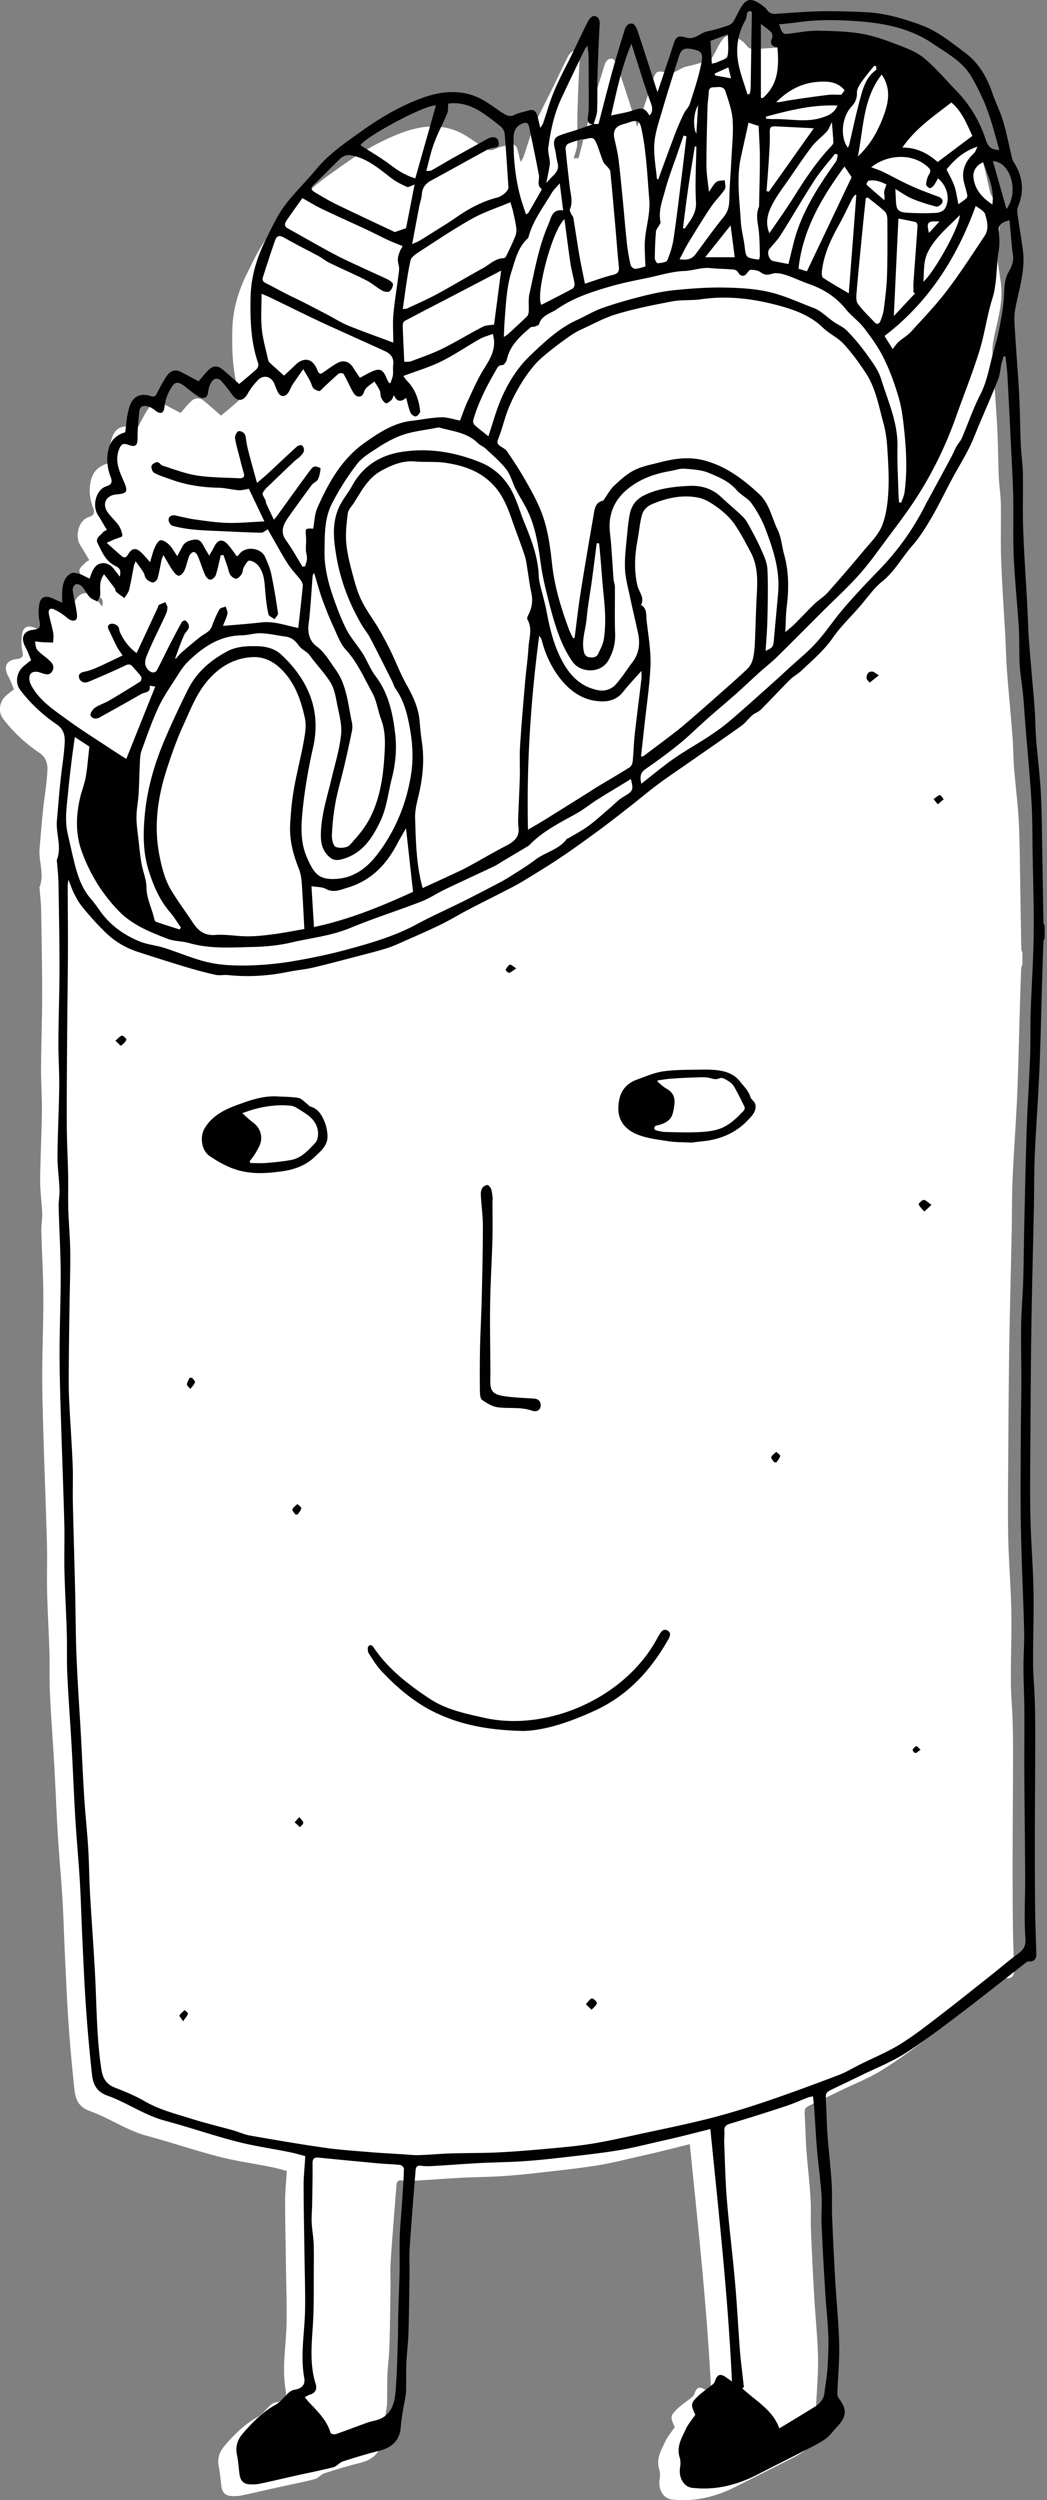 <svg id="Layer_1" xmlns="http://www.w3.org/2000/svg" viewBox="0 0 352 840"><rect x="0" y="0" width="352" height="840" fill="#808080" stroke="none"/><style>.st0{fill:#fff}.st1{fill:#010101}.st2{fill:none}</style><g id="SB7NU8_3_"><path class="st0" d="M343.36 318.97c-.14-7.41-.24-14.82-.37-22.23-.13-6.94-.13-13.88-.49-20.81-.31-6-1.11-11.98-1.59-17.98-.27-3.44-.24-6.9-.5-10.34-.57-7.39-1.3-14.76-1.86-22.15-.31-4.03-.38-8.08-.6-12.12-.46-8.46-1.07-16.91-1.37-25.37-.22-6.27.01-12.56-.11-18.83-.06-3.04-.56-6.07-.69-9.11-.23-5.5-.23-11.02-.52-16.52-.37-6.99-.97-13.97-1.39-20.96-.15-2.5-.42-5.08.01-7.51 1.17-6.6 3.53-13.04 2.61-19.91-.55-4.05-1.25-8.08-1.81-12.12-.11-.75-.12-1.63.16-2.3 2.24-5.25 1.58-10.18-1.44-14.91-.21-.33-.4-.7-.49-1.07-1-4.16-1.81-8.38-3.03-12.47-.98-3.27-2.57-6.36-3.68-9.6-1.81-5.29-4.68-10.01-9.12-13.28-4.63-3.41-9.11-7.13-14.73-9.19-5.96-2.18-11.94-3.9-18.28-4.24-3.35-.18-6.7-.28-10.06-.32-2.85-.04-5.71-.01-8.57.12-3.84.18-7.67.5-11.51.73-1.22.08-2.19-.1-3.05-1.31-.81-1.13-2.16-1.95-3.42-2.65-1.96-1.09-3.46-.8-4.81 1.11-1.21 1.71-1.97 3.73-3.09 5.51-.37.6-1.16 1.07-1.86 1.3-2.25.72-4.51 1.43-6.82 1.89-2.39.47-4.07 2.89-6.99 2.07-3.02-.85-3.49-.3-4.48 2.76-1.62 5.04-3.35 10.04-5.16 15.43-2.29-7.05-4.43-13.78-6.68-20.47-.3-.9-.97-2.18-1.69-2.34-1.4-.32-2.26.89-2.66 2.17-1.37 4.47-2.77 8.93-4.02 13.44-1.62 5.86-3.11 11.75-4.69 17.78h-1.63c.4-1.49 1.07-2.97 1.14-4.48.18-3.77.02-7.55.13-11.32.17-5.83.42-11.66.73-17.48.08-1.54-.5-2.61-1.9-2.72-.62-.05-1.57.95-1.96 1.7-1.79 3.46-3.42 7.01-5.13 10.51-2.06 4.21-4.33 8.34-6.17 12.64-1.51 3.52-2.51 7.25-3.78 10.87-.17.5-.55.93-.93 1.54-.41-1.64-.68-3.01-1.09-4.34-.42-1.33-1.33-1.93-2.77-1.48-1.59.49-3.3.73-4.76 1.47-1.56.79-2.69.18-3.86-.55-2.7-1.69-5.21-3.77-8.07-5.1-6.23-2.9-12.7-2.24-18.94.03-7.52 2.73-14.42 6.84-20.85 11.44-5.1 3.64-10.33 7.16-14.52 12.2-3.33 4.01-7.17 7.68-10.38 11.86-2.72 3.53-4.51 7.55-6.5 11.49-3.1 6.13-5.02 12.51-5.16 19.35-.16 7.43.07 14.85 2.55 22.01.18.52-.1 1.48-.51 1.86-1.89 1.74-3.9 3.35-5.84 4.99-1.88-1.63-3.65-3.21-5.46-4.74-1.71-1.44-3.25-1.44-4.85.13-1.2 1.18-2.23 2.52-3.28 3.72-1.99-1.05-3.96-2.12-5.95-3.14-1.93-1-3.56-.26-4.65 1.29-1.28 1.82-2.3 3.84-3.31 5.83-.51 1-.97 1.37-2.16.93-.94-.35-2.1-.49-3.09-.32-2.91.5-3.79 2.96-4.38 5.33-.57 2.29-.68 4.7-.99 7.04-3.82 1.17-5.52 3.55-5.94 7.49-.29 2.67.15 5.13 1.1 7.54.61 1.54.14 2.51-1.32 2.91-3.57.98-5.02 6.42-3 9.59 1.02 1.6 1.96 3.25 2.99 4.96-.54.33-1.03.49-1.29.82-.85 1.06-2.63 1.91-1.82 3.54 1.46 2.94 2.7 6.1 6.01 7.68 1.61.77 1.88 1.62 1.43 3.53-.7-.9-1.3-1.66-1.87-2.43-1.9-2.56-4.99-2.78-6.72-.34-.73 1.04-1.06 2.36-1.53 3.45-1.19-.56-2.28-1.21-3.46-1.59-.86-.27-2.03-.53-2.72-.16-2.27 1.24-2.78 3.56-2.97 5.92-.09 1.18-.02 2.37-.02 3.83-1.29-.58-2.29-1.07-3.32-1.5-2.53-1.04-4.02-.29-4.36 2.41-.21 1.68-.26 3.47.1 5.11.43 1.93.25 2.73-2 2.98-3.42.37-4.36 2.69-2.73 5.69.78 1.43 1.32 2.99 1.94 4.43-1.03.83-1.95 1.5-2.77 2.26-2.16 1.99-2.6 5.39-.89 7.64 3.43 4.52 7.59 8.34 12.27 11.51 2.32 1.57 2.75 3.76 2.64 5.95-.22 4.35-.99 8.67-1.45 13.01-.45 4.34-.79 8.68-1.18 13.03-.39 4.36 1.71 8.73-.02 13.1-.07.17.03.39.04.59.18 2.34.46 4.68.5 7.03.16 9.56.34 19.13.34 28.69 0 8.1-.32 16.2-.37 24.3-.03 4.97.34 9.95.28 14.92-.09 7.65-.52 15.29-.57 22.94-.03 3.7.53 7.4.67 11.11.07 1.98-.33 3.98-.28 5.97.19 7.34.64 14.68.67 22.02.04 8.58-.35 17.17-.37 25.75-.01 6.92.2 13.85.4 20.77.36 12.25.85 24.49 1.19 36.74.14 5.32-.08 10.65.05 15.97.17 6.76.57 13.51.78 20.27.14 4.69-.04 9.38.18 14.06.38 8.07 1.01 16.12 1.46 24.19.44 7.87.73 15.74 1.21 23.61.43 6.99 1.1 13.96 1.52 20.95.39 6.5.55 13 .86 19.5.37 7.62.68 15.24 1.22 22.84.51 7.31 1.18 14.62 1.97 21.9.35 3.2 1.43 5.8 5.15 7.11 6.6 2.34 12.41 6.52 19.3 8.36 8.05 2.14 15.94 4.86 24 6.94 5.76 1.49 11.69 2.31 17.53 3.48 2 .4 3.97.98 5.41 1.35-.21 3.54-.57 6.73-.57 9.92.01 7.97.2 15.94.31 23.91.08 5.83.29 11.66.17 17.49-.15 7.52-1.64 15.01-.26 22.57.41 2.21-.89 3.48-3.17 3.85-.66.11-1.37.41-1.87.85-1.53 1.34-2.77 3.14-4.5 4.11-4.39 2.45-7.8 5.91-11.01 9.61-1.7 1.96-2.55 4.27-1.98 7.01.46 2.19.58 4.45.89 6.68.24 1.74 1.14 3 2.98 3.19 1.23.12 2.53.1 3.74-.15 3.9-.79 7.76-1.73 11.64-2.59 4.34-.96 8.72-1.81 13.02-2.9 1.15-.29 2.03-1.56 3.18-1.94 4-1.29 8.03-2.52 12.11-3.53 4.27-1.06 6.9-3.47 7.23-7.76.25-3.16.83-6.18 1.4-9.25.19-1.03.36-2.08.39-3.12.07-3.05-.02-6.11.11-9.16.15-3.38.59-6.75.69-10.13.2-6.56.26-13.13.35-19.7.04-2.58-.13-5.17.02-7.74.32-5.5.78-10.99 1.2-16.48.25-3.28.53-6.57.79-9.85.1-1.23.41-1.93 1.99-1.68 1.6.25 3.27.12 4.91.02 4.85-.28 9.69-.67 14.54-.92 4.71-.24 9.43-.28 14.14-.57 4.26-.27 8.5-.7 12.74-1.19 6.46-.74 12.93-1.4 19.34-2.44 5.16-.84 10.24-2.18 15.36-3.32 2.2-.49 4.39-1 6.58-1.54 2.98-.73 5.96-1.49 9.02-2.26 2.79 27.93 5.89 55.62 7.22 84-1-.71-1.51-1.08-2.03-1.43-1.83-1.27-2.88-.92-3.57 1.13-.14.41-.34.87-.66 1.14-1.62 1.33-3.4 2.48-4.93 3.9-2.66 2.49-2.67 2.96-1.07 6.33-1.09 1.62-2.43 3.16-3.26 4.94-1.35 2.9-3.1 5.78-1.97 9.29.34 1.04.3 2.29.12 3.39-.53 3.19 1.22 6.36 3.99 6.69 7.71.91 14.9-.85 21.74-4.34 5.24-2.67 10.52-5.28 15.76-7.96 2.41-1.23 4.9-2.39 7.11-3.93 1.54-1.07 2.65-2.74 3.97-4.12 3.24-3.38 3.34-5.77.46-9.55-.32-.41-.42-1.09-.4-1.63.2-5.42.75-10.85.62-16.26-.17-7.01-.91-14-1.31-21-.42-7.21-.77-14.43-1.06-21.64-.14-3.64.08-7.29-.15-10.92-.34-5.41-.99-10.8-1.39-16.21-.27-3.58-.29-7.17-.5-10.75-.19-3.23-.23-3.22 2.71-4.61 3.12-1.48 6.23-2.97 9.34-4.48 4.7-2.28 9.63-4.21 14.04-6.96 5.95-3.72 11.58-7.96 17.19-12.18 7.78-5.85 15.41-11.9 23.11-17.85.41-.31.9-.78 1.33-.75 2.05.14 2.67-.94 2.62-2.74-.14-4.91-.35-9.81-.4-14.72-.09-7.82-.11-15.64-.1-23.46.02-11.04.12-22.08.14-33.12.01-4.26-.03-8.52-.16-12.77-.13-4.24-.54-8.48-.56-12.72-.04-7.97.29-15.95.14-23.92-.15-8.1-.85-16.19-1.03-24.29-.18-8.25-.07-16.5-.02-24.75.08-12.92.15-25.84.34-38.76.2-13.07.56-26.14.83-39.22.12-6.03.05-12.07.31-18.1.41-9.35 1.14-18.69 1.54-28.04.41-9.55.59-19.11.88-28.66.14-4.71.29-9.41.47-14.11.02-.41.26-.81.41-1.21v-4c-.11-.41-.36-.76-.37-1.12zM56.08 680.8c.15.16.35.34.54.51-.19-.18-.4-.35-.54-.51zM227.76 48.25l-.5 8.15c.16-2.6.32-5.19.5-8.15zm-74.09 485.92c.06.06.12.12.19.18a1.66 1.66 0 0 1-.19-.18zm.83.74zm-35.56-395.59c.22-.16.44-.32.65-.48-.22.16-.44.32-.65.48zm-32.8 78.62c.1-.17.23-.34.36-.52.13-.17.27-.35.39-.52-.12.17-.26.35-.39.52-.14.18-.26.35-.36.52zm-36.55-5.7c-.37.16-.74.3-1.11.46.37-.16.74-.3 1.11-.46z"/><path class="st1" d="M199.54 41.67h1.68c1.59-6.09 3.08-12.04 4.71-17.95 1.25-4.55 2.66-9.06 4.04-13.57.4-1.3 1.26-2.51 2.67-2.19.72.16 1.39 1.45 1.7 2.37 2.26 6.76 4.41 13.55 6.71 20.67 1.82-5.44 3.56-10.49 5.19-15.58.99-3.09 1.46-3.65 4.5-2.78 2.93.83 4.62-1.61 7.03-2.09 2.32-.46 4.6-1.18 6.85-1.91.7-.23 1.5-.71 1.87-1.31 1.12-1.8 1.89-3.84 3.1-5.57 1.35-1.93 2.86-2.22 4.83-1.12 1.26.71 2.63 1.54 3.44 2.67.87 1.22 1.84 1.4 3.07 1.33 3.86-.24 7.71-.56 11.57-.74 2.87-.13 5.74-.16 8.61-.12 3.37.04 6.74.14 10.11.33 6.37.34 12.39 2.08 18.37 4.28 5.65 2.07 10.15 5.83 14.81 9.28 4.46 3.3 7.34 8.07 9.16 13.41 1.11 3.27 2.72 6.39 3.7 9.69 1.23 4.13 2.03 8.39 3.04 12.59.09.38.28.75.49 1.08 3.04 4.77 3.69 9.75 1.44 15.05-.29.68-.27 1.56-.16 2.32.57 4.08 1.27 8.15 1.82 12.24.93 6.93-1.44 13.43-2.62 20.1-.43 2.45-.16 5.06-.01 7.58.42 7.06 1.03 14.1 1.4 21.16.29 5.55.29 11.12.53 16.68.13 3.07.63 6.13.69 9.2.12 6.34-.12 12.68.11 19.02.3 8.54.92 17.08 1.38 25.62.22 4.08.29 8.17.6 12.24.56 7.46 1.3 14.91 1.87 22.37.27 3.47.23 6.97.51 10.44.48 6.06 1.28 12.09 1.59 18.15.36 6.99.36 14.01.49 21.01.14 7.48.24 14.96.38 22.45.01.36.26.72.4 1.08v4.03c-.14.41-.39.81-.41 1.22-.18 4.75-.33 9.5-.47 14.25-.29 9.65-.47 19.29-.88 28.93-.41 9.44-1.14 18.87-1.55 28.31-.27 6.08-.19 12.18-.32 18.28-.27 13.2-.63 26.4-.83 39.6-.2 13.04-.26 26.09-.34 39.13-.05 8.33-.17 16.66.02 24.99.18 8.18.88 16.34 1.03 24.52.15 8.05-.18 16.1-.14 24.16.02 4.28.44 8.56.57 12.84.13 4.3.17 8.6.16 12.9-.02 11.15-.12 22.29-.14 33.44-.01 7.9.01 15.79.1 23.69.06 4.96.26 9.91.4 14.86.05 1.81-.57 2.9-2.63 2.76-.43-.03-.93.44-1.34.76-7.74 6.01-15.41 12.12-23.23 18.03-5.64 4.26-11.3 8.55-17.28 12.3-4.43 2.78-9.38 4.73-14.11 7.03-3.12 1.52-6.25 3.03-9.39 4.52-2.95 1.41-2.91 1.39-2.73 4.65.21 3.62.23 7.25.5 10.86.4 5.46 1.06 10.9 1.4 16.37.23 3.66 0 7.35.15 11.02.29 7.29.65 14.57 1.07 21.85.41 7.07 1.15 14.13 1.32 21.2.13 5.46-.42 10.95-.62 16.42-.02.55.09 1.23.4 1.65 2.89 3.81 2.79 6.23-.46 9.64-1.33 1.39-2.45 3.08-3.99 4.16-2.22 1.55-4.72 2.72-7.15 3.97-5.26 2.71-10.57 5.34-15.83 8.04-6.87 3.52-14.1 5.3-21.85 4.38-2.79-.33-4.54-3.54-4.01-6.76.18-1.11.22-2.37-.12-3.43-1.14-3.55.62-6.45 1.98-9.38.83-1.79 2.18-3.35 3.28-4.98-1.61-3.4-1.6-3.88 1.07-6.39 1.53-1.44 3.32-2.6 4.95-3.94.32-.26.52-.73.66-1.15.7-2.07 1.75-2.42 3.59-1.14.52.36 1.04.74 2.04 1.45-1.33-28.66-4.45-56.62-7.26-84.82-3.07.77-6.07 1.54-9.06 2.28-2.2.54-4.4 1.06-6.61 1.55-5.14 1.15-10.25 2.5-15.44 3.35-6.44 1.05-12.95 1.72-19.44 2.47-4.26.49-8.53.93-12.8 1.2-4.73.3-9.48.33-14.21.58-4.87.25-9.74.65-14.62.93-1.64.09-3.33.23-4.93-.02-1.58-.25-1.9.46-2 1.7-.26 3.32-.54 6.63-.8 9.94-.42 5.54-.88 11.09-1.21 16.64-.15 2.6.02 5.21-.02 7.82-.09 6.63-.15 13.26-.35 19.89-.1 3.41-.55 6.81-.7 10.22-.13 3.08-.04 6.17-.11 9.25-.02 1.05-.2 2.11-.39 3.15-.58 3.1-1.16 6.15-1.41 9.34-.34 4.33-2.98 6.77-7.27 7.83-4.1 1.02-8.15 2.26-12.17 3.56-1.16.38-2.04 1.66-3.2 1.95-4.33 1.1-8.72 1.96-13.09 2.93-3.9.87-7.79 1.82-11.7 2.62-1.22.25-2.52.27-3.76.15-1.85-.19-2.75-1.46-2.99-3.22-.31-2.25-.43-4.53-.89-6.74-.57-2.77.28-5.1 1.99-7.08 3.23-3.74 6.66-7.23 11.07-9.7 1.73-.97 2.98-2.8 4.52-4.15.5-.44 1.22-.75 1.88-.86 2.29-.37 3.59-1.65 3.19-3.88-1.4-7.63.11-15.2.26-22.79.11-5.88-.1-11.77-.18-17.66-.11-8.05-.29-16.09-.31-24.14-.01-3.22.36-6.45.57-10.02-1.45-.37-3.42-.95-5.44-1.36-5.87-1.19-11.83-2.02-17.61-3.52-8.1-2.1-16.03-4.84-24.12-7.01-6.93-1.85-12.76-6.08-19.39-8.44-3.73-1.33-4.82-3.95-5.17-7.18-.79-7.36-1.47-14.73-1.98-22.11-.54-7.68-.86-15.37-1.23-23.06-.31-6.56-.48-13.13-.86-19.69-.42-7.06-1.1-14.1-1.52-21.15-.48-7.94-.77-15.89-1.22-23.83-.46-8.14-1.08-16.28-1.47-24.42-.22-4.73-.04-9.47-.18-14.2-.2-6.82-.61-13.64-.78-20.47-.13-5.37.09-10.75-.05-16.12-.33-12.37-.82-24.73-1.19-37.09-.21-6.99-.42-13.98-.4-20.97.02-8.67.41-17.33.37-26-.03-7.41-.49-14.82-.68-22.23-.05-2.01.36-4.02.28-6.03-.14-3.74-.7-7.48-.67-11.21.06-7.72.48-15.44.58-23.16.06-5.02-.31-10.04-.28-15.06.04-8.18.36-16.36.37-24.53 0-9.66-.18-19.31-.34-28.97-.04-2.37-.33-4.73-.51-7.1-.01-.2-.11-.43-.04-.6 1.74-4.41-.37-8.82.02-13.23.39-4.39.73-8.78 1.18-13.15.45-4.38 1.23-8.74 1.45-13.13.11-2.21-.32-4.42-2.65-6.01-4.7-3.2-8.88-7.06-12.33-11.62-1.72-2.27-1.28-5.7.89-7.71.83-.77 1.75-1.44 2.79-2.29-.62-1.45-1.17-3.03-1.95-4.47-1.63-3.03-.69-5.37 2.74-5.75 2.25-.25 2.43-1.06 2.01-3.01-.36-1.65-.32-3.46-.1-5.16.34-2.73 1.85-3.48 4.39-2.43 1.03.43 2.04.92 3.34 1.51 0-1.47-.07-2.68.02-3.86.18-2.39.7-4.73 2.98-5.98.69-.38 1.87-.11 2.73.16 1.19.38 2.28 1.04 3.48 1.6.47-1.1.8-2.44 1.53-3.48 1.73-2.47 4.84-2.24 6.75.35.58.78 1.18 1.54 1.88 2.46.45-1.93.18-2.79-1.43-3.56-3.33-1.6-4.58-4.79-6.04-7.75-.81-1.65.98-2.5 1.83-3.58.27-.33.76-.49 1.3-.83-1.04-1.73-1.98-3.39-3.01-5.01-2.04-3.2-.58-8.69 3.01-9.68 1.47-.41 1.94-1.38 1.33-2.94-.95-2.43-1.39-4.92-1.1-7.61.43-3.98 2.14-6.39 5.97-7.56.31-2.36.43-4.79 1-7.1.59-2.39 1.47-4.87 4.4-5.38.99-.17 2.15-.04 3.1.32 1.19.45 1.65.07 2.17-.94 1.02-2.01 2.04-4.04 3.33-5.88 1.1-1.57 2.73-2.31 4.67-1.3 2 1.04 3.98 2.11 5.98 3.17 1.05-1.21 2.09-2.57 3.29-3.76 1.61-1.59 3.16-1.59 4.87-.13 1.82 1.54 3.6 3.14 5.49 4.79 1.95-1.65 3.97-3.27 5.87-5.03.42-.39.7-1.36.52-1.88-2.5-7.22-2.73-14.72-2.57-22.22.15-6.9 2.08-13.35 5.19-19.53 2-3.98 3.8-8.04 6.53-11.6 3.23-4.22 7.09-7.93 10.44-11.98 4.21-5.09 9.47-8.64 14.59-12.32 6.47-4.65 13.4-8.8 20.96-11.55 6.27-2.29 12.77-2.95 19.04-.03 2.88 1.34 5.4 3.45 8.11 5.15 1.17.74 2.31 1.36 3.88.56 1.47-.75 3.19-.99 4.78-1.48 1.46-.45 2.37.15 2.79 1.49.42 1.34.69 2.72 1.1 4.38.38-.62.76-1.05.93-1.55 1.27-3.66 2.28-7.42 3.79-10.98 1.85-4.35 4.13-8.51 6.2-12.76 1.72-3.54 3.36-7.11 5.16-10.61.38-.75 1.35-1.76 1.97-1.71 1.4.11 1.99 1.19 1.91 2.75-.32 5.88-.56 11.76-.74 17.65-.11 3.81.05 7.63-.13 11.43-.07 1.54-.75 3.04-1.16 4.56-1.58.05-2.17-.74-1.96-2.26.14-1.06.3-2.13.3-3.19.02-5.81 0-11.61-.04-17.42-.01-1.04-.21-2.07-.38-3.55-.52.67-.73.86-.84 1.09-2.65 5.52-5.32 11.03-7.91 16.57-2.46 5.25-3.65 10.87-4.41 16.56-.2 1.54.38 3.18.51 4.78.06.7-.08 1.42-.2 2.12-.27 1.5-.58 2.99-.99 5.03.96-1.04 1.47-1.63 2.02-2.17 1.26-1.23 2.34-2.46 1.8-4.48-.45-1.67-.55-3.42-.99-5.1-.47-1.82-.4-3.42 1.54-4.19 1.99-.79 4.08-1.31 6.12-1.99 1.8-.64 3.59-1.27 5.39-1.89zm138.52 78.11c-.22-.01-.45-.03-.67-.04-.24.85-.52 1.7-.71 2.56-.39 1.74-.48 3.58-1.13 5.21-1.97 5-4.14 9.91-6.23 14.86-1.16 2.74-2.19 5.56-3.53 8.21-1.8 3.55-3.89 6.96-5.77 10.46-2.28 4.23-4.33 8.58-6.75 12.72-1.95 3.34-4.01 6.69-6.55 9.58-3.44 3.92-5.88 8.59-10.06 11.98-3 2.43-5.25 5.78-7.83 8.73-2.97 3.39-6.27 6.56-8.83 10.24-2.99 4.31-6.92 7.59-10.64 11.13-1.15 1.09-2.64 1.83-3.76 2.95-3.33 3.32-6.52 6.79-9.84 10.11-.77.77-1.96 1.09-2.8 1.81-1.3 1.12-2.32 2.6-3.71 3.59-6 4.29-12.08 8.47-18.13 12.69-3.3 2.3-6.66 4.54-9.89 6.94-3.2 2.39-6.25 4.97-9.4 7.43-3.45 2.7-6.9 5.41-10.42 8.01-4.13 3.04-8.29 6.04-12.53 8.91-3.62 2.45-7.37 4.73-11.09 7.03-1.9 1.18-3.84 2.31-5.83 3.34-4.79 2.49-9.63 4.88-14.41 7.37-3.19 1.66-6.27 3.56-9.5 5.13-4.19 2.04-8.47 3.87-12.73 5.76-1.68.75-3.37 1.51-5.12 2.07-2.51.8-5.06 1.46-7.61 2.12-5.72 1.49-11.44 3.03-17.19 4.4-2.78.66-5.67.89-8.47 1.46-6.7 1.37-13.43 1.81-20.25 1.09-1.37-.14-2.82.22-4.14-.07-3.3-.72-6.58-1.6-9.82-2.57-5.35-1.61-10.67-3.31-15.98-5.02-4.2-1.35-7.86-3.38-11.14-6.55a92.862 92.862 0 0 1-8.18-9.02c-1-1.26-1.79-2.72-2.52-4.17-.67-1.32-1.13-2.75-1.91-4.69-.12 1.18-.24 1.75-.23 2.31.02 7.08.11 14.16.08 21.24-.05 10.37-.21 20.75-.28 31.12-.07 9.5-.15 19-.1 28.5.03 5.28.34 10.55.44 15.83.08 3.93-.05 7.86.06 11.79.15 4.82.62 9.63.66 14.45.05 6.48-.18 12.96-.27 19.44-.09 6.29-.18 12.58-.22 18.86-.03 3.47-.08 6.94.08 10.4.34 7.49.9 14.98 1.21 22.47.18 4.34-.01 8.68.08 13.03.22 9.99.53 19.99.77 29.98.17 7.33.16 14.67.47 21.99.36 8.63.97 17.24 1.45 25.86.39 7.01.67 14.03 1.12 21.04.37 5.8 1 11.58 1.36 17.37.31 5.07.32 10.15.61 15.22.53 9.27 1.25 18.53 1.72 27.8.52 10.36.5 20.74 2.08 31.05.48 3.13 1.69 5.05 4.65 6.2 3.43 1.33 6.86 2.77 10.03 4.6 5 2.88 10.52 4.22 15.91 5.92 4.51 1.42 9.13 2.51 13.69 3.79 1.92.54 3.77 1.42 5.72 1.76 8.34 1.46 16.69 2.9 25.07 4.09 5.15.74 10.36 1.06 15.55 1.5 3.6.3 7.21.47 10.82.7 1.77.11 3.55.34 5.32.28 3.59-.11 7.17-.46 10.76-.57 5.44-.17 10.9-.08 16.34-.36 6.27-.33 12.53-.88 18.78-1.46 4.32-.4 8.66-.82 12.93-1.55 5.36-.91 10.68-2.11 16-3.26 7.74-1.68 15.51-3.24 23.18-5.21 6.44-1.65 12.81-3.62 19.1-5.76 8.08-2.74 16.08-5.72 24.05-8.74 2.53-.96 4.87-2.41 7.3-3.62 4.4-2.18 8.98-4.06 13.15-6.61 4.56-2.8 8.81-6.12 13.07-9.39 6.17-4.72 12.22-9.59 18.31-14.41 2.82-2.23 5.53-4.62 8.46-6.71 1.85-1.32 2.67-2.82 2.49-5.07-.2-2.53-.25-5.08-.25-7.62.01-4.58.17-9.16.15-13.75-.06-11.12-.21-22.24-.28-33.36-.04-7.42.06-14.85.01-22.27-.03-4.63-.29-9.26-.3-13.88-.01-4.14.31-8.28.22-12.42-.17-8.03-.56-16.05-.8-24.08-.18-5.95-.35-11.9-.38-17.85-.04-9.25.04-18.51.09-27.76.03-4.75.16-9.5.16-14.25.01-6.24-.17-12.49-.07-18.73.08-5.02.53-10.03.69-15.05.18-5.8.2-11.61.33-17.41.26-11.23.47-22.46.85-33.68.27-8.04.83-16.07 1.13-24.11.19-5.07.04-10.16.21-15.23.29-8.7.9-17.39 1-26.09.11-8.98-.2-17.97-.35-26.96-.1-5.89-.04-11.79-.4-17.67-.52-8.55-1.34-17.08-2.03-25.61-.28-3.47-.47-6.95-.81-10.42-.31-3.25-.92-6.49-1.11-9.74-.24-4.09-.04-8.22-.29-12.31-.49-8.01-1.35-15.99-1.71-24-.3-6.64-.05-13.3-.17-19.94-.08-4.53-.35-9.05-.57-13.58-.44-9.02-.87-18.04-1.36-27.05-.11-2.27-.43-4.54-.66-6.81zm-74.04 92.62c1.36-1.18 2.31-1.9 3.15-2.74 2.27-2.26 4.44-4.61 6.74-6.82 1.34-1.29 3.03-2.25 4.26-3.63 4.16-4.67 8.25-9.42 12.25-14.23 2.21-2.65 4.86-5.22 6.1-8.31 1.44-3.56 1.92-7.64 2.14-11.53.27-4.79-.04-9.64-.34-14.44-.18-2.85-.54-5.74-1.3-8.48-1.59-5.76-2.59-11.78-5.94-16.88-2.25-3.43-4.69-6.79-7.47-9.8-1.95-2.12-4.82-3.38-6.9-5.4-4.46-4.35-10.23-6.26-15.83-7.72-8.2-2.14-16.71-3.12-25.3-1.85-3.13.46-6.39.1-9.48.68-6.28 1.18-12.57 2.44-18.69 4.26-4.24 1.26-8.21 3.46-12.26 5.33-1.44.67-2.8 1.53-4.1 2.45-2.28 1.62-4.52 3.28-6.69 5.05-1.68 1.37-3.38 2.79-4.77 4.44a48.048 48.048 0 0 0-4.68 6.57c-1.52 2.58-2.92 5.26-4.02 8.04-1.3 3.28-2.06 6.78-3.38 10.06-.51 1.28-.25 1.8.66 2.44.79.55 1.77.99 2.28 1.74 2.11 3.1 4.18 6.24 6.04 9.49 1.9 3.32 3.79 6.69 5.24 10.23 2.35 5.73 3.2 11.86 3.85 17.98.82 7.7 3.05 15.01 5.72 22.21.37 1 .9 1.94 1.36 2.91.17-.03.35-.07.52-.1.64-4.92 1.18-9.86 1.95-14.77 1.39-8.79 2.88-17.56 4.41-26.32.36-2.04.47-4.39 3.18-5.05.2-.05.34-.39.5-.61 1.06-1.47 1.91-3.14 3.21-4.36 2.07-1.94 4.24-3.95 6.73-5.21 2.61-1.33 5.63-1.9 8.51-2.64 5.05-1.31 9.98-2.07 15.34-.61 7.25 1.98 12.81 6.26 18.12 11.12 3.58 3.27 4.33 8.1 6.35 12.21 1.22 2.48 1.38 5.47 2.14 8.19 1.63 5.84 1.62 11.73.86 17.69-.3 2.6-.29 5.26-.46 8.41zm-205.1 8.7c.05.09.1.18.16.27.69-.75 1.32-1.57 2.09-2.23 2.05-1.78 4.11-3.54 6.25-5.21 1.38-1.08 3.17-1.61 3.85-3.55.67-1.94 1.51-3.83 2.51-5.62.3-.54 1.38-.66 2.1-.97.22.8.74 1.67.58 2.39-.32 1.46-1.01 2.83-1.5 4.13 4.38-.39 8.66-.69 12.92-1.18 4.36-.5 8.4 1.1 12.4 1.88.53-4.84 1.08-9.47 1.51-14.1.06-.67-.34-1.5-.77-2.07-1.43-1.91-3.17-3.62-4.43-5.64-2.36-3.77-4.47-7.7-6.56-11.34-.9.48-1.56 1.14-2.21 1.13-4.04-.07-8.07-.27-12.11-.46-3.5-.16-7.01-.26-10.5-.58a44.26 44.26 0 0 1-7.24-1.28c-.6-.16-1.33-1.36-1.3-2.05.05-1.1 1.04-1.66 2.22-1.43 2.19.44 4.36 1.04 6.57 1.34 3.68.51 7.38 1.07 11.08 1.17 3.98.1 7.98-.31 12.35-.51-1.84-3.85-3.56-7.47-5.22-10.94-1.25.19-2.35.55-3.42.47-2.26-.17-4.49-.79-6.75-.84-5.54-.1-10.92-.91-16.12-2.81-1.86-.68-3.78-1.25-5.52-2.17-.59-.31-1.08-1.62-.93-2.32.12-.58 1.24-1.26 1.95-1.3.59-.04 1.16 1 1.85 1.21 3.81 1.19 7.58 2.68 11.49 3.28 4.65.72 9.43.68 14.15.92 1.1.05 2.04-.21 1.58-1.75-.55-1.86-1.02-3.74-1.49-5.62-.52-2.06-1.18-4.11-1.45-6.21-.09-.73.76-2.23 1.23-2.25 1.15-.05 2.19.65 2.39 2.11.19 1.45.43 2.91.8 4.32.9 3.52 1.89 7.01 2.97 10.98 1.51-1.3 2.58-2.16 3.58-3.09 3.28-3.04 6.52-6.13 9.84-9.13.41-.37 1.48-.62 1.76-.37.44.38.73 1.31.59 1.88-.17.7-.81 1.31-1.33 1.88-.45.48-1.07.8-1.56 1.26-2.75 2.59-5.49 5.19-8.2 7.82-1 .97-2.17 1.91-2.74 3.11-.28.59.65 1.75 1 2.66.09.24.02.56.12.79.81 1.76 1.65 3.51 2.62 5.56.62-.77.88-1.05 1.11-1.37 2.19-3.02 4.37-6.06 6.56-9.08 1.64-2.25 3.27-4.51 4.96-6.72.28-.37.84-.76 1.25-.74.65.04 1.84.49 1.82.66-.14 1.25-.34 2.57-.89 3.68-.38.77-1.51 1.12-2.05 1.85-2.71 3.63-5.38 7.3-7.98 11.02-1.68 2.41-2.75 4.84-.62 7.74 2.02 2.77 3.66 5.82 5.47 8.74l.88-.15c.22-.86.59-1.72.62-2.59.03-.96-.34-1.93-.37-2.9-.05-1.44.17-2.89.04-4.32-.25-2.96-.31-2.95 2.42-2.82.43-2.31.44-4.79 1.35-6.87 3.72-8.46 8.16-16.49 15.97-22.01 1.93-1.36 3.88-2.71 5.92-3.87 3-1.71 6.16-3.06 9.66-3.46 3.37-.39 6.72-1.11 10.09-1.22 2.11-.07 4.24.71 6.37 1.1.91-2.34 1.62-4.5 2.58-6.54 1.73-3.69 3.34-7.48 5.5-10.9 2.27-3.59 4.31-7.04 2.93-11.66-1.41.54-3.04.95-4.45 1.74-4.34 2.45-8.47 5.31-12.93 7.51-3.9 1.92-8.14 3.16-12.68 4.87.35.47.75 1.15 1.28 1.69 2.76 2.8 3.93 6.31 4.36 10.08.07.58-.8 1.64-1.42 1.81-.48.13-1.57-.63-1.82-1.24-.64-1.52-.96-3.17-1.47-5-1.86 1.6-3.18 1.23-4.11-.9-.35.72-.48 1.32-.85 1.65-.54.49-1.45 1.24-1.84 1.06-.69-.3-1.26-1.16-1.6-1.9-.32-.7-.14-1.63-.46-2.34-.47-1.07-1.18-2.04-1.78-3.05-.86.66-1.78 1.25-2.57 1.99-.46.43-.83 1.05-1.01 1.66-.37 1.25-1.34 1.65-2.31 1.28-.68-.26-1.22-1.15-1.61-1.88-1-1.84-1.84-3.77-2.88-5.58-.17-.29-1.31-.4-1.63-.13-1.72 1.43-3.32 3.01-4.97 4.52-.56.51-1.31 1.47-1.71 1.35-.95-.29-1.98-.6-2.4-1.99-.52-1.7-1.67-3.22-2.85-5.37-1.5 2.15-2.63 3.68-3.66 5.28-.57.88-.85 1.95-1.48 2.76-1.15 1.48-2.58 1.29-3.44-.39-.45-.89-.78-1.84-1.16-2.77-.94-2.31-3.54-3.27-5.58-1.13-1.27 1.33-2.43 2.82-3.32 4.42-1.51 2.72-3.5 2.89-5.32.34-1.12-1.57-2.3-3.1-3.59-4.53-.94-1.05-2.24-1.05-3.08.05-.66.86-1.13 2.02-1.27 3.09-.15 1.25-.39 2.48-1.69 2.58-.87.07-1.9-.62-2.71-1.18-1.53-1.06-2.89-2.38-4.45-3.38-1.16-.75-2.28-.95-3.34.65-1.41 2.13-2.27 4.31-2.56 6.84-.27 2.32-1.36 2.65-3.15 1.22-.62-.49-1.31-.97-2.05-1.21-1.54-.5-3.06-.55-3.27 1.6-.29 2.95-.61 5.92-.59 8.88.02 2.52-.72 3.2-3.09 2.31-1.35-.5-2.28-.57-3.04 1.29-1.66 4.05-.03 7.49 1.48 10.94 1.5 3.43 1.25 4.12-2.42 4.42-3.49.28-4.98 3.11-3.02 5.96 1.08 1.57 2.61 2.83 3.69 4.4.71 1.03 1.2 2.36 1.3 3.59.02.33-1.8.78-2.76 1.19-.63.27-1.25.56-2.51 1.14 1.95 1.73 3.47 3.14 5.06 4.47.84.7 1.47.5 2.07-.51 1.39-2.35 2.77-2.46 4.73-.47.92.93 1.76 1.93 2.72 2.99.54-1.75.88-3.32 1.51-4.76.45-1.01 1.19-2.44 2-2.59.88-.16 2.16.78 2.94 1.56 1 1 1.67 2.32 2.68 3.77.68-1.26 1.22-2.23 1.73-3.21.88-1.7 2.52-2.15 4.19-2.34 1.58-.18 2.35.98 3 2.24.5.97 1.1 1.89 1.83 3.14.72-1.27 1.25-2.1 1.69-2.99 1.21-2.45 2.77-2.75 4.61-.71 1.09 1.21 1.97 2.59 3 3.96.32-.29.61-.48.8-.74 2.09-2.83 7.32-2.26 8.73 1.02.79 1.82 1.62 3.67 2.02 5.6.91 4.37 1.63 8.78 2.27 13.2.09.61-.74 1.36-1.14 2.04-.72-.56-1.91-1.01-2.07-1.69-.55-2.38-.82-4.83-1.04-7.27-.29-3.2-.24-6.51-2.45-9.12-.7-.83-1.94-1.6-2.95-1.62-.62-.01-1.37 1.4-1.86 2.27-.38.68-.31 1.63-.72 2.27-.43.66-1.18 1.49-1.84 1.53-.64.04-1.54-.68-1.97-1.3-.5-.73-.61-1.73-.9-2.61-.46-1.36-.93-2.71-1.4-4.06l-.9.09c-.54 2.24-.97 4.52-1.69 6.71-.22.68-1.25 1.55-1.87 1.52-.62-.03-1.44-.96-1.75-1.68-.9-2.06-1.54-4.23-2.41-6.31-.24-.58-.99-1.4-1.39-1.34-.57.08-1.27.78-1.51 1.38-.61 1.54-.87 3.23-1.54 4.74-.35.8-1.26 1.86-1.93 1.87-.69.01-1.55-1.01-2.07-1.76-1.05-1.52-1.93-3.17-3.14-5.21-.38 1.04-.55 1.39-.63 1.76-.43 2.01-.74 4.05-1.3 6.02-.17.61-1.01 1.48-1.51 1.45-.79-.04-1.69-.58-2.26-1.18-.52-.54-.56-1.51-.97-2.18-.73-1.17-1.58-2.26-2.65-3.76-.37.97-.53 1.25-.59 1.56-.53 2.68-.95 5.39-1.61 8.04-.25.99-1.04 1.85-1.59 2.77-.91-.68-1.87-1.32-2.72-2.08-.31-.28-.3-.9-.57-1.27-1.12-1.53-2.28-3.02-3.54-4.66-1.67 2.33-1.3 4.45-1.24 6.58.02.86-.64 1.73-.99 2.59-.87-.48-1.93-.79-2.58-1.48-1.02-1.1-1.67-2.55-2.68-3.67-.44-.48-1.54-.85-2.06-.63-.53.23-1.06 1.29-.99 1.91.29 2.3.9 4.56 1.25 6.85.16 1.04.42 2.6-.12 3.08-.9.8-2.12.18-3.15-.7-1.25-1.07-2.69-1.97-4.17-2.69-1.35-.66-2.11.03-1.82 1.5.43 2.15 1.08 4.27 1.47 6.43.18 1.02-.01 2.12-.04 3.18-1.13-.03-2.27-.04-3.4-.11-.9-.05-1.8-.18-2.71-.28.24.97.21 2.18.79 2.86 1.06 1.25 2.53 2.14 3.75 3.26 1.1 1 2.21 2.11 1.33 3.8-.83 1.59-2.18 1.2-3.49.76-.32-.11-.63-.21-.96-.3-2.39-.64-3.68.5-3.22 2.9.11.58.37 1.15.66 1.68 2.7 4.91 7.28 7.92 11.61 11.09 5.01 3.67 10.3 6.95 15.47 10.39 1.63 1.08 3.31 2.11 4.77 3.04 3.31-8.26 6.5-16.23 9.74-24.3-.51-.08-1.08-.17-1.9-.29.48 2.43-1.64 2.12-2.79 2.78-4.6 2.67-9.28 5.22-13.91 7.83-1.26.71-2.6.54-3.15-.58-.26-.53.65-2.06 1.42-2.59 1.45-1.01 3.23-1.52 4.76-2.41 3.56-2.08 7.07-4.24 10.55-6.45.32-.21.51-1.27.28-1.6-.82-1.18-1.86-2.22-2.8-3.32-.75-.88-1.39-1.02-2.58-.45-4.07 1.96-8.23 3.75-12.4 5.5-1.23.51-2.56.07-3.04-1.19-.45-1.18.27-1.92 1.61-2.19 1.41-.28 2.82-.75 4.13-1.33 2.9-1.28 5.74-2.69 8.84-4.16-.83-1.25-1.45-2.03-1.9-2.9-.99-1.93-1.88-3.92-2.83-5.87-.55-1.11.1-1.8.99-1.89.7-.08 1.63.31 2.14.82.46.46.42 1.38.72 2.05 1.25 2.74 3.01 5.07 5.58 7 2.48-5.31 4.83-10.37 7.19-15.43.11-.24.1-.64.27-.73.71-.37 1.47-.65 2.21-.97.25.62.72 1.24.7 1.85-.02.83-.28 1.71-.64 2.48-1.97 4.27-4.12 8.46-5.94 12.79-.73 1.74-1.65 3.74.09 5.62.98 1.05 2.33 1.26 2.96.11 1.45-2.69 2.74-5.46 4.13-8.18 1.36-2.66 2.75-5.3 4.2-7.91.19-.34.98-.73 1.2-.6.48.29.92.84 1.11 1.37.53 1.52-.92 2.27-1.43 3.4-1.19 2.53-2.06 5.22-3.05 7.85zm83.18 77.3c3.21-1.48 6.34-2.91 9.46-4.36 1.86-.87 3.75-1.7 5.55-2.68 4.43-2.4 8.77-4.97 13.24-7.29 2.59-1.34 4.38-2.92 3.96-6.14-.17-1.25-.11-2.54-.07-3.81.16-4.33.4-8.66.51-12.99.09-3.47-.13-6.94.09-10.4.46-7.21 1.08-14.42 1.7-21.62.33-3.86.91-7.69 1.13-11.55.18-3.13 1.43-6.33-.36-9.42-.19-.34.06-1.05.3-1.5 1.3-2.45 1.6-4.97.98-7.69-.56-2.45-.81-4.96-1.24-7.44-.28-1.64-.44-3.32-.96-4.88-1.32-3.98-2.85-7.9-4.24-11.86-1.54-4.42-3.18-8.64-6.63-12.15-4.37-4.44-9.77-6.19-15.54-7.08-3.44-.53-7.01-.19-10.51-.48-4.15-.34-7.7 1.16-11.2 3.06-4.41 2.4-6.65 6.65-9.16 10.67-.76 1.22-2.01 2.39-2.18 3.7-.44 3.49-.84 7.08-.46 10.55.44 4.07 1.59 8.09 2.67 12.07.7 2.57 1.59 5.14 2.82 7.49 1.56 2.98 3.62 5.69 5.33 8.6 1.44 2.44 2.77 4.96 4.02 7.51 1.84 3.78 3.34 7.75 5.4 11.41 2.19 3.9 4.03 7.83 4.38 12.35.18 2.33.43 4.66.77 6.97.9 6.2.22 12.27-1.24 18.31-.56 2.32-1.13 4.73-1.06 7.08.24 7.8.36 15.66 2.54 23.57zm-39.78 13.76c-.29-5.35-.52-10.55-.89-15.74-.11-1.55-.42-3.16-.99-4.6-1.85-4.65-3.13-9.43-2.9-14.45.19-4.04.56-8.09 1.24-12.07.93-5.44 2.36-10.79 3.34-16.23.46-2.53.92-5.28.39-7.72-1.28-5.96-3.27-11.74-7.72-16.26-2.84-2.89-6.19-4.58-10.34-4.27-5.91.44-10.55 3.22-14.43 7.63-3.89 4.43-5.93 9.86-8.31 15.06-2.25 4.9-4.06 10.03-5.71 15.17-2.98 9.3-4.32 18.81-2.44 28.54.82 4.25 1.88 8.47 4.16 12.19 2.18 3.57 4.7 6.93 7 10.43 1.82 2.77 3.86 4.59 7.62 4.31 3.6-.28 7.26.46 10.89.46 2.91 0 5.83-.32 8.72-.71 3.54-.46 7.06-1.17 10.37-1.74zm-41.91.17c.13-.24.27-.48.4-.72-1.22-1.72-2.31-3.54-3.68-5.13-3.51-4.07-5.54-8.92-7.13-13.91-1.89-5.94-1.91-12.09-1.37-18.3.79-9.08 3.29-17.67 6.84-25.98 2.39-5.59 4.98-11.1 7.69-16.55 2.89-5.83 7.64-9.92 13.29-12.91 3.18-1.68 6.75-1.8 10.3-1.69 2.96.09 5.75.87 7.9 2.9 9.02 8.48 13.41 18.74 10.61 31.12-1.53 6.75-2.71 13.49-3.44 20.35-.6 5.65-.96 11.27 1.36 16.58 2.39 5.47 3.97 7.71 10.28 7.19 5.8-.48 10.1-3.85 13.51-8.35 6-7.9 9.65-16.88 11.21-26.6 1.02-6.35.36-12.76-1.08-19.07-.81-3.57-2.03-6.9-4.15-9.9-.53-.75-.75-1.71-1.17-2.55-2.42-4.82-4.82-9.65-7.32-14.43-.83-1.59-2.02-2.99-2.93-4.54-4.13-7.09-7.01-14.68-8.41-22.74-.99-5.74-1.66-11.64 1.09-17.16 1.18-2.37 2.94-4.45 4.21-6.78 3.56-6.51 9.29-10.1 16.28-11.26 9.29-1.55 18.42 0 27.09 3.58 4.35 1.8 7.84 5.08 10.1 9.18 1.85 3.35 2.85 7.16 4.32 10.73 2.38 5.8 4.65 11.63 4.91 18.01.04.93.16 1.86.38 2.76.75 3.17 1.7 6.3 2.3 9.49 1.18 6.32 2.72 12.46 6.13 18.05 2.62 4.3 6.12 7.2 11.07 8.2 2.37.48 4.6-.3 6.14-2.05 2-2.28 3.63-4.89 5.47-7.31 2.22-2.93 2.65-6.21 1.92-9.68-.85-4.04-1.85-8.05-2.69-12.09-.69-3.33-1.64-6.67-1.73-10.03-.12-4.12.49-8.27.85-12.4.15-1.73.38-3.47.68-5.18.51-2.89 1.9-5.17 4.62-6.57 4.83-2.47 10.06-3.06 15.35-3.33 4.08-.21 7.77.86 10.84 3.75 2.32 2.19 4.79 4.22 7.1 6.42.85.81 1.54 1.84 2.1 2.87 1.45 2.66 2.92 5.31 4.14 8.08.96 2.19 2.1 4.52 2.21 6.83.29 5.74.11 11.52-.01 17.28-.07 3.38-.39 6.76-.59 10.21 2.49-1.15 2.58-1.36 2.81-4.09.45-5.24.99-10.48 1.41-15.72.6-7.47-1.71-14.4-4.29-21.2-1.15-3.01-2.78-5.93-4.66-8.55-1.28-1.79-3.6-2.81-5.06-4.51-2.56-2.97-6.06-4.38-9.44-5.78-2.48-1.02-5.38-1.15-8.12-1.36-1.48-.11-3 .49-4.5.74-4.84.82-9.35 2.27-13.43 5.23-4.14 2.99-6.64 6.81-7.12 11.77-.25 2.52.28 5.12.46 7.68.13 1.91.28 3.82.41 5.74.14 1.97.23 3.94.4 5.91.08.91.45 1.81.46 2.72.05 5.21-.12 10.43.08 15.63.12 3.22-.67 6.14-2.19 8.85-2.7 4.81-9.5 4.26-12.06.68-2.48-3.47-4.14-7.32-5.47-11.29-1.32-3.93-2.34-7.96-3.33-11.99-.78-3.16-1.49-6.36-1.93-9.58-.79-5.81-1.64-11.6-4.01-17-1.25-2.84-3.02-5.44-4.44-8.22-1.11-2.18-1.69-4.73-3.14-6.62-1.97-2.56-4.51-4.69-6.88-6.93-.8-.76-1.94-1.16-2.72-1.93-3.63-3.58-8.5-3.97-13.04-5.24-.12-.03-.27 0-.4.02-4.57.96-9.3 1.27-13.63 3.17-2.21.97-4.37 2.14-6.38 3.48-2.51 1.68-5.35 3.25-7.13 5.57-3.23 4.21-6.15 8.76-8.54 13.5-2.49 4.94-2.34 10.52-2.41 15.98-.08 6.15 1.65 11.88 3.72 17.53 1.1 2.99 2.27 5.98 3.74 8.79 1.21 2.3 2.92 4.33 4.41 6.48.46.66.93 1.32 1.32 2.01 1.34 2.37 2.39 4.94 4.02 7.09 4.33 5.73 5.74 12.48 6.54 19.27.59 5.02.14 10.14-1.17 15.21-1.23 4.74-1.64 9.62-3.82 14.19-2.72 5.72-5.97 10.67-12.34 12.62-1.45.44-3.06.82-4.54-.4-2.4-1.98-3.13-4.4-3.12-7.5.03-6.59 2.09-12.72 3.58-18.99 1.17-4.93 2.7-9.84 3.22-14.84.35-3.32-.67-6.82-1.33-10.2-.47-2.45-.9-5.1-2.15-7.17-1.99-3.26-4.75-6.04-6.99-9.16-1.02-1.43-2.76-2.01-3.65-3.26-1.22-1.7-2.48-2.86-4.55-3.13-2.73-.37-5.45-1.01-8.19-1.12-2.16-.08-4.35.65-6.53.69-7.45.12-13.07 3.95-18.1 8.86-1.64 1.6-2.87 3.65-4.11 5.6-2.05 3.22-4.26 6.38-5.85 9.83-2.17 4.7-3.88 9.63-5.65 14.51-.46 1.28-.47 2.74-.55 4.13-.18 3.51-.22 7.03-.43 10.54-.16 2.53-.7 5.06-.71 7.58 0 2.59.41 5.19.7 7.78.29 2.63.54 5.28 1 7.88.47 2.69 1.65 5.34 1.67 8.02.04 3.94 1.96 7.27 2.71 10.94.05.26.4.56.68.65 2.58.88 5.18 1.7 7.77 2.54zm189.68 489.82c-.19.09-.39.19-.58.28 4.38 4.23 10.21 7.13 12.5 13.52 4.02-2.44 8.02-4.84 11.98-7.3 1.7-1.06 2.95-2.5 3.19-4.62.32-2.69.83-5.35 1-8.05.24-3.68.43-7.39.3-11.08-.17-4.86-.73-9.71-1.03-14.57-.46-7.61-.91-15.23-1.24-22.85-.14-3.33.2-6.68-.02-10-.35-5.03-1.07-10.04-1.5-15.07-.4-4.65-.62-9.31-.95-13.97-.09-1.3-.26-2.59-.42-4.08-.73.17-1.25.24-1.73.42-2.48.96-4.92 2.07-7.44 2.9-6.22 2.05-12.46 4.02-18.73 5.9-1.42.43-1.99 1.03-1.89 2.5.09 1.35-.1 2.71-.05 4.06.26 6.39.38 12.8.91 19.17.75 9.11 1.91 18.19 2.71 27.29.68 7.65 1.07 15.32 1.64 22.98.22 2.87.6 5.72.91 8.59.15 1.33.3 2.65.44 3.98zm-34.58-547.99c.45 0 .62.05.7-.01 3.73-2.8 7.48-5.59 11.18-8.45 1.88-1.46 3.67-3.03 5.47-4.58 2.56-2.21 5.1-4.44 7.63-6.69 3.63-3.21 7.29-6.39 10.81-9.71.85-.8 1.48-2.05 1.78-3.2.44-1.67.6-3.43.69-5.17.26-5.59.35-11.19.67-16.78.28-4.84.3-9.61-2.06-14.02-1.73-3.23-3.41-6.52-5.5-9.51-1.42-2.03-3.35-3.82-5.36-5.31-2-1.47-4.27-3-6.63-3.49-5.51-1.14-10.91.09-16 2.3-1.25.54-2.59 1.92-2.97 3.19-.83 2.78-1.02 5.75-1.56 8.62-.96 5.14-1.25 10.21-.06 15.42.48 2.11 2.55 4.03 1.18 6.48 2.15 1.21 1.69 3.41 1.91 5.28.6 5.2 1.54 10.43 1.28 15.65-.33 6.65-1.33 13.26-2.05 19.89-.36 3.36-.74 6.71-1.11 10.09zM102.48 805.45c.38.49.64.87.94 1.21 3.01 3.29 6.41 6.29 7.72 10.82.09.3 1.22.59 1.71.42 3.59-1.24 7.13-2.63 10.7-3.9 1.54-.55 3.26-.7 4.69-1.44 3.59-1.84 4.43-5.48 4.74-8.96.54-6.18.59-12.4.81-18.61.08-2.41.02-4.82.09-7.22.14-4.88.36-9.77.46-14.65.08-3.88-.08-7.76.06-11.63.14-3.95.54-7.88.8-11.82.24-3.64.49-7.29.6-10.94.01-.44-.76-1.23-1.24-1.29-2.26-.27-4.54-.29-6.81-.49-6.84-.63-13.69-1.28-20.52-1.97-1.52-.15-2.17.23-2.15 1.91.05 4.55-.06 9.11-.13 13.67-.03 2.05-.25 4.1-.16 6.15.1 2.39.57 4.76.66 7.14.12 3.26.05 6.54.04 9.81-.02 4.64.03 9.27-.12 13.91-.25 7.86-1.68 15.72.78 23.51.43 1.36.08 2.92-1.77 3.47-.62.15-1.18.54-1.9.9zm75.03-526.67c2.09-1.23 3.81-2.2 5.49-3.24 4.68-2.9 9.35-5.83 14.02-8.75 1.29-.81 2.56-1.66 3.86-2.45 3.6-2.17 7.24-4.27 10.79-6.51.55-.35.97-1.27 1.04-1.97.3-2.97.34-5.97.67-8.93.69-6.24 1.52-12.46 2.25-18.7.12-.99.02-2 .02-2.8-2.11 2.39-4.28 4.65-6.21 7.09-1.9 2.4-4.43 3.22-7.23 3.15-5.72-.14-10.16-3.08-13.61-7.34-3.15-3.9-5.26-8.44-6.51-13.35-.13-.5-.53-.93-.81-1.4-2.83 21.57-4.29 43.06-3.77 65.2zM30.05 250.86c-1.38-.91-2.99-1.96-4.9-3.21-.41 3.02-.8 5.71-1.13 8.42-.4 3.31-.8 6.61-1.1 9.93-.42 4.63-1.24 9.27-.2 13.92.69 3.05 1.36 6.11 2.09 9.15 1.12 4.65 2.5 9.18 5.71 12.92 1.03 1.2 1.99 2.47 2.89 3.77 3.44 5 8.16 8.39 13.67 10.62 2.56 1.03 5.43 1.26 8.09 2.1 4.98 1.57 9.81 3.72 14.87 4.87 4.17.95 8.6 1.13 12.9 1.06 5.01-.09 10.05-.53 14.99-1.35 6.39-1.06 12.76-2.38 19.01-4.08 7.95-2.15 15.87-4.48 23.21-8.45 4.95-2.68 10.11-4.96 15.16-7.46 3.38-1.68 6.73-3.42 10.08-5.17 1.94-1.01 3.89-2.01 5.74-3.17 3.03-1.89 6.08-3.77 8.93-5.91 3.33-2.51 7.76-3.31 10.42-6.82.22-.29.7-.38 1.04-.59 2.15-1.3 4.4-2.47 6.41-3.96 2.4-1.78 4.6-3.83 6.89-5.76 1.58-1.33 3.01-2.91 4.76-3.95 3.24-1.93 3.48-2.16 2.52-5.99-.93.58-1.82 1.14-2.72 1.68-2.88 1.76-5.79 3.47-8.63 5.28-2.35 1.5-4.54 3.29-6.97 4.65-5.53 3.08-11.22 5.88-15.71 10.49-.23.24-.52.42-.81.6-2.67 1.6-5.35 3.19-8.02 4.78-1.09.65-2.14 1.39-3.29 1.93-5.45 2.59-10.94 5.09-16.37 7.7-2.69 1.29-5.21 3.01-7.98 4.08-7.9 3.05-16 5.61-23.82 8.85-6.46 2.68-13.33 3.37-20 4.93-4.2.98-8.6 1.37-12.93 1.47-7.08.16-14.21.7-21.2-1.3-2.4-.69-5.08-.57-7.38-1.47-5.95-2.31-11.84-4.62-16.5-9.47-5.58-5.82-9.62-12.47-12.31-19.93-2.07-5.76-1.94-11.79-.59-17.74.55-2.43 1.53-4.78 1.96-7.22.57-3.32.81-6.67 1.22-10.2zm71.61-184.29c-1.92 2.7-3.64 5.07-5.29 7.49-.64.94-.98 1.93.4 2.69 5.31 2.93 10.55 6.01 15.92 8.83 3.9 2.05 7.96 3.81 11.95 5.68 1.97.92 3.99 1.75 5.92 2.74.66.34 1.6 1.08 1.57 1.59-.05.84-.59 1.96-1.28 2.36-.58.33-1.79.03-2.5-.38-1.78-1.02-3.33-2.44-5.15-3.36-4.1-2.07-8.32-3.89-12.45-5.9-1.31-.64-2.44-1.61-3.73-2.31-3.8-2.06-7.69-3.95-11.42-6.11-1.57-.91-2.54-.78-3.11.87-1.46 4.19-2.84 8.41-4.18 12.65-.13.41.17 1.27.51 1.44 3.22 1.61 6.34 3.42 9.61 4.96 3.98 1.88 7.85 3.97 11.76 5.99 2.26 1.17 4.41 2.6 6.75 3.55 4.93 2 9.95 3.77 15.28 5.77 0-3.41-.24-6.56.05-9.66.46-4.92 1.34-9.8 1.9-14.71.13-1.13-.41-2.33-.42-3.5-.01-.84.28-1.71.58-2.52.32-.84.81-1.61 1.04-2.04-1.88-.77-3.37-1.32-4.8-1.98-2.41-1.12-4.76-2.36-7.17-3.49-5.01-2.34-10.06-4.58-15.05-6.97-2.26-1.08-4.4-2.41-6.69-3.68zm62.54 80.02c1.38-4.15 2.46-8.16 4.04-11.96 2.4-5.79 5.64-11.05 10.29-15.44 4.72-4.46 9.39-8.9 15.39-11.64 2.91-1.33 5.67-3.03 8.67-4.08 4.42-1.56 8.96-2.83 13.51-3.98 3.56-.89 7.18-1.66 10.82-2.02 5.44-.53 10.92-.94 16.38-.85 5.11.08 10.33.35 15.27 1.49 5.15 1.19 10.04 3.52 15.03 5.39.84.32 1.66.79 2.39 1.32 1.45 1.05 2.79 2.25 4.25 3.28 1.45 1.03 3.22 1.71 4.43 2.94 2.31 2.37 4.49 4.91 6.42 7.6 1.93 2.7 4.13 5.48 5.09 8.57 2.34 7.55 5.76 14.85 5.55 23.07-.13 5.18.2 10.37.33 15.56.03.99.13 1.98.2 2.97.25.03.5.05.75.08.37-1.15.92-2.27 1.08-3.44.97-6.99.62-13.99-.11-20.96-.38-3.64-.81-7.34-1.83-10.84-1.31-4.51-2.92-9-4.99-13.22-1.77-3.62-4.18-6.97-6.65-10.19-1.8-2.35-4.35-4.11-6.21-6.42-3.34-4.16-7.6-6.78-12.56-8.48-2.58-.89-5.04-2.14-7.64-2.97-1.41-.45-3.13-.8-4.47-.4-1.52.46-2.52.54-3.84-.45-.88-.66-2.24-.86-3.38-.87-.53 0-1.07.95-1.59 1.49-.87.91-1.94.61-2.62-.55-.27-.47-.92-.96-1.44-1-2.64-.24-5.3-.25-7.93-.51-3.01-.3-5.83.87-8.83.98-3.95.15-7.87 1.36-11.78 2.2-4.27.91-8.58 1.71-12.76 2.91-6.35 1.82-12.68 3.87-18.16 7.67-2.13 1.48-5.2 2.03-6.09 5.12-.11.38-.96.58-1.5.78-.42.15-1.04 0-1.33.25-3.46 2.98-6.9 5.98-7.97 10.77-.17.74-.98 1.92-1.48 1.91-1.49-.03-1.81 1.09-2.29 1.91-3.08 5.25-5.82 10.67-7.53 16.54-.14.48.06 1.33.42 1.65 1.45 1.33 3.05 2.52 4.67 3.82zm51.41 116.75c3.84-2.98 7.28-5.9 10.97-8.47 3.79-2.64 7.86-4.88 11.72-7.43 2.41-1.59 4.79-3.28 6.99-5.15 4.74-4.04 9.35-8.21 14-12.35 1.87-1.67 3.71-3.38 5.56-5.08 3.18-2.92 6.57-5.64 9.47-8.81 3.06-3.33 5.58-7.15 8.48-10.65 2.4-2.9 4.97-5.65 7.52-8.42 2.07-2.24 4.24-4.39 6.32-6.61 6.01-6.41 10.97-13.54 14.84-21.43.17-.35.4-.68.59-1.03 2.6-4.8 5.2-9.59 7.78-14.39.62-1.16 1.1-2.39 1.74-3.54.54-.97 1.37-1.8 1.8-2.81 2.07-4.84 3.76-9.87 6.16-14.53 2.46-4.78 3.15-9.99 4.6-15.01.68-2.37 1.33-4.75 1.8-7.17.61-3.11 1.17-6.24 1.47-9.39.32-3.31-.05-6.69 1.72-9.77.67-1.16 1.26-2.48 1.44-3.79.18-1.28-.2-2.64-.32-3.96-.29-3.13-.57-6.27-.87-9.57-2.11.7-3.89 1.16-3.61 3.84.22 2.09.36 4.28 0 6.33-.93 5.38-.48 10.88-2.16 16.22-1.82 5.76-2.57 11.85-4.36 17.62-2.3 7.41-5.22 14.63-7.81 21.95-3.93 11.1-9.19 21.52-15.95 31.17-2.01 2.87-4.11 5.69-6.22 8.49-3.33 4.41-6.47 8.99-10.11 13.12-3.92 4.45-8.33 8.46-12.54 12.66-5.13 5.12-10.22 10.28-15.4 15.35-1.86 1.83-3.94 3.43-5.88 5.18-2.71 2.44-5.34 4.96-8.07 7.38-3.2 2.83-6.48 5.56-9.68 8.39-3.09 2.74-6.02 5.68-9.22 8.28-3.67 2.98-7.51 5.78-11.4 8.48-1.8 1.28-1.86 2.73-1.37 4.9zm-109.99-70.8c-.23.35-.47.55-.49.77-.45 5.52-.71 11.07-1.39 16.56-.38 3.07.54 5.72 2.72 7.32 2.82 2.08 4.33 5.01 6.27 7.65 3.89 5.3 4.25 11.81 5.6 17.96.2.93.16 1.98-.03 2.92-.78 3.82-1.61 7.63-2.5 11.43-.98 4.2-2.23 8.35-3.02 12.59-.67 3.59-1.03 7.26-1.2 10.91-.06 1.35.47 3.58 1.33 3.93 1.29.52 3.74.33 4.6-.59 2.62-2.79 5.2-5.84 6.92-9.22 3.12-6.15 4.28-12.94 4.74-19.8.3-4.45.59-8.9-1.03-13.23-1.11-2.97-1.49-6.28-3-9-2.73-4.91-4.94-10.14-8.85-14.4-1.78-1.95-2.79-4.67-3.92-7.14-1.46-3.2-2.8-6.47-4-9.78-1.05-2.86-1.81-5.81-2.75-8.88zm37.69-135.07c.96-.09 1.4-.01 1.7-.18 2.19-1.23 4.33-2.54 6.51-3.77 4.27-2.39 8.55-4.76 12.84-7.11.34-.19.77-.24 1.16-.28 1.37-.14 1.98.67 2.14 1.87.17 1.26-.57 1.55-1.7 1.64-.84.07-1.7.42-2.45.83-6.18 3.37-12.32 6.82-18.51 10.16-1.93 1.04-3.02 2.43-3.18 4.68-.1 1.38-.61 2.73-.88 4.11-.78 4.05-1.53 8.1-2.37 12.61 1.06-.49 1.78-.75 2.42-1.13 1.44-.84 2.84-1.73 4.25-2.63 2.65-1.68 5.35-3.29 7.92-5.08 4.35-3.04 8.95-5.53 14.12-6.85 1.56-.4 3.73-2.29 3.66-3.35-.41-6-.76-12-1.26-18-.07-.85-.62-1.89-1.28-2.42-2.32-1.88-4.68-3.77-7.23-5.31-3.23-1.95-6.79-2.97-10.48-2.45-.11 1.21.05 2.33-.32 3.23-1.39 3.37-3.14 6.6-4.41 10.01-1.11 2.96-1.74 6.08-2.65 9.42zm28.29 10.48c-4.48 1.88-8.83 3.28-12.74 5.45-5.91 3.29-11.55 7.08-17.23 10.76-1.4.91-3.35 2.07-3.64 3.43-1.15 5.28-1.75 10.68-2.58 16.24.71-.08 1.13-.02 1.45-.17 3.38-1.59 6.81-3.08 10.08-4.85 5.17-2.79 10.2-5.85 15.36-8.66 2.3-1.25 4.2-3.37 7.11-3.4.31 0 .71-.56.9-.95 1.01-2.1 2.03-4.21 2.91-6.37.33-.82.48-1.82.37-2.7-.23-1.85-.66-3.67-1.06-5.49-.2-.92-.51-1.83-.93-3.29zm-40.88 60.68c.18.04.36.08.53.13.3-.9.72-1.78.85-2.71.15-1.12-.07-2.29.09-3.41.32-2.3-.78-3.72-2.71-4.62-3.8-1.76-7.63-3.46-11.44-5.19-3.91-1.78-7.85-3.52-11.73-5.36-5.11-2.43-10.17-4.95-15.26-7.41-.98-.48-2-.88-3.11-1.36 0 4.18-.28 8.02.08 11.8.34 3.49 1.36 6.92 2.11 10.37.08.36.27.75.54.99 1.62 1.5 3.27 2.96 4.81 4.35 1.04-.98 2.43-2.21 3.75-3.51 2.9-2.86 5.9-2.35 7.41 1.55.79 2.04 1.51 1.24 2.58.5 1.46-1.02 2.91-2.11 4.49-2.91 1.91-.96 3.83-.22 4.97 1.6.73 1.17 1.52 2.3 2.32 3.5 1.51-.79 2.77-1.55 4.11-2.14 2.5-1.11 3.61-.63 4.68 1.86.27.66.61 1.31.93 1.97zm65.92-33.31c3.41-1.09 6.4-2.23 9.49-2.98 2.01-.49 2.08-1.53 1.89-3.2-.46-4.25-.74-8.52-1.12-12.78-.55-6.27-1.11-12.54-1.71-18.8-.04-.42-.43-.83-.71-1.19-.54-.69-1.33-1.26-1.66-2.03-.79-1.83-1.31-3.78-2.06-5.64-1.02-2.52-1.4-2.65-3.95-1.96-.44.12-.95-.04-1.38.08-1.51.45-3.05.87-4.48 1.51-.43.19-.85 1.07-.81 1.59.4 4.27.91 8.53 1.39 12.79.29 2.55 1.19 5.08.06 7.67-.16.37.24 1.02.45 1.51.19.44.63.81.71 1.26.69 4.15 1.29 8.31 2 12.46.54 3.12 1.21 6.22 1.89 9.71zm-57.26-33.29c-1.28.42-2.09.98-2.55.78-1.79-.82-3.61-1.7-5.17-2.89-4.29-3.26-8.35-6.9-13.93-7.78-.79-.12-1.77.12-2.47.52-.85.48-1.53 1.28-2.24 1.98-2.43 2.39-4.78 4.85-7.27 7.18-1.31 1.22-1.4 1.89.19 2.84 2.29 1.36 4.58 2.75 6.97 3.91 6.71 3.26 13.47 6.4 19.83 9.41 1.29-.45 2.32-.8 3.78-1.31.86-4.45 1.82-9.33 2.86-14.64zm29.1 28.89c-1 .53-1.92 1.01-2.84 1.49-4.54 2.37-9.08 4.75-13.63 7.11-5.31 2.76-10.63 5.49-15.91 8.3-.39.21-.72.94-.71 1.42.12 4.07.33 8.13.53 12.34.78-.06 1.63.06 2.34-.21 3.53-1.34 7.13-2.57 10.51-4.24 4.59-2.27 8.96-4.97 13.51-7.32 1.12-.58 2.56-.53 3.83-.76.73-5.58 1.51-11.56 2.37-18.13zm167.47-40.55c-.93-3.3-1.73-6.44-2.7-9.52-.77-2.44-1.62-4.88-2.66-7.21-1.2-2.7-2.52-5.37-4.02-7.91-3.03-5.15-8.26-7.88-12.96-11.07-7.91-5.39-17.1-7.02-26.4-7.61-6.09-.39-12.26-.48-18.37.36-2.27.31-4.56.52-6.91.79 1.23 3.48 1.23 3.42 4.35 2.99 2.95-.4 5.93-.93 8.88-.87 5 .1 10.07.2 14.96 1.1 4.5.83 8.87 2.53 13.17 4.19 2.77 1.07 5.64 2.38 7.85 4.3 3.67 3.18 6.85 6.94 10.25 10.45 4.58 4.72 7.95 10.2 9.96 16.44.71 2.16 1.62 3.61 4.6 3.57zM138.86 299.66c-.77-7.01-1.54-13.92-2.36-21.37-1.21 2.14-2.21 3.8-3.11 5.5-3.66 6.99-8.89 12.2-16.62 14.5-2.32.69-4.61 1.8-7.21.39-1.3-.7-3.03-.6-4.84-.91.28 4.57.55 8.94.84 13.73 11.84-2.52 22.74-7 33.3-11.84zm78.12-210.13c-.08-2.56-.24-4.92-.22-7.27.06-5.12 1.96-9.96 1.52-15.27-.66-7.92-.96-15.86-2.61-23.67-.56-2.62-1.31-3.14-3.86-2.31-.7.23-1.38.5-2.1.67-2.76.67-3.73 2.23-3.13 4.98.5 2.28 1.09 4.57 1.37 6.88.61 4.97 1.06 9.96 1.55 14.95.44 4.5.79 9.01 1.29 13.5.27 2.38.69 4.75 1.23 7.08.12.54 1.03 1.29 1.54 1.26 1.24-.07 2.45-.55 3.42-.8zm11.48-2.42c2.52.38 4.15-.04 5.37-1.67 3.15-4.22 6.19-8.54 9.52-12.61 1.59-1.95 1.84-3.94 1.87-6.28.05-4.33.47-8.66.67-12.99.21-4.43.72-8.89.42-13.28-.22-3.24-1.41-6.45-2.42-9.59-.62-1.94-2.5-1.37-4-1.36-1.51 0-1.62 1-1.65 2.19-.03 1.39-.34 2.78-.37 4.17-.17 6.62-.38 13.23-.37 19.85 0 2.78.5 5.56.83 8.92 1.08-1.48 1.62-2.65 2.54-3.33.7-.52 1.86-.41 2.81-.58.02 1.03.46 2.33 0 3.04-1.38 2.1-3.26 3.87-4.67 5.96-2.54 3.76-4.91 7.63-7.27 11.51-1.14 1.84-2.09 3.82-3.28 6.05zm63.26-20.77c-.22.09-.43.17-.65.26-.38 3.64-.77 7.27-1.13 10.91-.67 6.83-1.35 13.67-1.94 20.51-.11 1.34-.28 3.05.39 4.01 1.61 2.27 3.71 4.18 5.61 6.24.87.94 1.62.54 1.98-.38.52-1.29.98-2.65 1.16-4.02.46-3.69.95-7.4 1.07-11.12.2-6.34.15-12.69.12-19.04 0-.88-.23-2.04-.81-2.58-1.81-1.72-3.85-3.21-5.8-4.79zm-103.53-4.73c-1.13 1.32-2.09 2.17-2.7 3.22-2.82 4.79-6.32 9.25-7.78 14.76-.06.24-.24.48-.43.66-3.07 2.88-3.99 6.81-5.2 10.6-1.74 5.4-1.97 11.01-2.4 16.6-.14 1.81-.19 3.64-.29 5.78.68-.46 1.09-.67 1.41-.96 2.15-1.98 4.31-3.96 6.4-6 .36-.35.52-1.03.55-1.57.11-2.01-.18-4.09.25-6.01 1.78-7.88 3.11-15.92 6.4-23.37.91-2.06 1.14-5.17 4.93-4.63-.4-3.11-.75-5.93-1.14-9.08zm-48.57-1.68c2.35-8.3 4.65-16.4 6.94-24.5-3.63-.27-23.53 10.37-25.37 13.36 3.55 2.31 7.22 4.42 10.56 6.97 2.44 1.86 4.96 3.3 7.87 4.17zm81.23.22c.15.03.31.07.46.1 1.89-5.13 3.74-10.27 5.69-15.37.87-2.29 1.86-4.53 2.92-6.74.54-1.13 1.61-2.04 1.98-3.2 1.41-4.39 2.89-8.79 3.82-13.29.64-3.12.41-4.26-1.72-4.83-3.7-.99-4.89-.57-5.74 2.13-1.94 6.16-3.9 12.31-5.72 18.51-1.04 3.56-2.3 7.16-2.55 10.8-.27 3.92.53 7.92.86 11.89zm79.26 57.14c.78-.96 1.29-1.8 2-2.43 1.35-1.19 2.98-2.1 4.18-3.41 4.12-4.52 8.38-8.95 12.07-13.8 4.5-5.91 8.52-12.18 12.65-18.37 1.56-2.33.9-5.01.15-7.38-.34-1.08-1.95-1.76-3.11-2.74-6.36 17.54-15.93 32.46-30.67 43.73.96 1.55 1.87 3.01 2.73 4.4zm-44.87-30.14c.08-.44.24-.88.23-1.31-.07-2.54-.08-5.08-.3-7.61-.25-2.95-1.29-5.89.03-8.83.03-.06 0-.13.01-.2.09-5.48.26-10.95.25-16.43-.01-3.5-.27-7-.41-10.45-1.08-.35-2.06-.66-3.4-1.1-.86 3.89-1.69 7.65-2.52 11.4-1.61 7.23-.47 14.48-.08 21.71.15 2.79.93 5.55 1.28 8.34.48 3.88.43 3.89 4.21 4.51.18.04.38-.01.7-.03zm64.6-52.71c-5.9 4.61-11.98 8.62-16.46 15.14 5.11.01 8.79 2.15 11.86 4.86 3.88-2.92 7.64-5.74 11.67-8.78-1.78-3.7-3.39-8.17-7.07-11.22zm-26.93 21.75c1.49.58 2.75.97 3.94 1.55 3.15 1.53 6.21 3.25 9.4 4.69 3.03 1.37 6.16 2.51 9.27 3.68 1.07.41 1.68 1.14 1.19 2.11-.3.6-1.4 1.34-1.93 1.2-2.76-.72-5.52-1.55-8.15-2.66-1.95-.82-3.7-2.13-5.62-3.27.07 1.46.14 2.72.2 3.99.13 3.07.74 3.83 3.94 4.01 3.19.18 6.41.2 9.61.04 1.01-.05 2.41-.63 2.9-1.42 1.92-3.05.8-7.7-2.32-10.17-.47.82-.86 1.66-1.42 2.38-.33.43-1.02.99-1.37.89-.51-.15-1.23-.89-1.19-1.31.11-1.13.38-2.35.97-3.3.58-.93.62-1.51-.14-2.25-5.33-5.16-13.92-4.45-19.28-.16zm-5.02 9.4c-.12-.06-.23-.11-.35-.17-.31.38-.69.71-.91 1.13-1.46 2.85-2.78 5.77-4.33 8.56-2.87 5.13-5.42 10.37-6 16.32-.06.64.01 1.65.4 1.91 2.7 1.76 5.51 3.36 8.66 5.23.85-10.97 1.69-21.98 2.53-32.98zM230.8 45.81l-.97-.27c-.63 1.83-1.28 3.65-1.9 5.49-1.45 4.25-3.12 8.44-4.27 12.76-.94 3.5-2.39 6.99-1.59 10.79.07.35-.29.8-.49 1.19-.35.68-1 1.33-1.05 2.03-.24 2.99-.36 6-.38 9 0 .58.69 1.69.97 1.66 1.13-.13 2.91-.3 3.21-.99 1.02-2.35 1.78-4.89 2.15-7.43 1.05-7.08 1.87-14.19 2.76-21.29.54-4.32 1.04-8.63 1.56-12.94zm-41.03 27.84c-4.22 3.81-9.81 25.54-7.77 28.78 3.51-1.8 7.02-3.55 10.47-5.43.43-.23.78-1.15.69-1.68-.37-2.29-1.04-4.54-1.38-6.84-.72-4.8-1.31-9.62-2.01-14.83zm-12.93-1.58c.43-.31.71-.41.83-.6 1.45-2.48 2.87-4.98 4.29-7.48.09-.16.18-.49.12-.53-1.77-1.26-.61-3.06-.9-4.58-1.01-5.43-2.17-10.84-3.29-16.25-.29-1.4-1.06-1.65-2.36-1.08-2.03.89-2.8 2.32-2.85 4.55-.13 6.78.51 13.45 2.26 20 .53 1.96 1.23 3.88 1.9 5.97zm107.07-16.13C276.45 66.17 269.86 77 268.46 90.3c1.06.32 2 .62 2.95.89.11.03.26-.05-.16.04 5.14-10.8 10.12-21.3 15.07-31.7-.69-1.03-1.51-2.24-2.41-3.59zm23.76 42.6c-.19-.09-.37-.17-.56-.26 0-1.19-.07-2.38.01-3.57.44-6.26.93-12.52 1.35-18.78.03-.43-.29-1.22-.59-1.29-1.96-.49-3.95-.84-5.83-1.21-.52 10.94-1.02 21.56-1.55 32.77 2.64-2.82 4.91-5.24 7.17-7.66zm-106.24 84.03c-.27-.02-.54-.03-.81-.05-.54 4.13-1.05 8.27-1.61 12.39-.59 4.33-1.4 8.64-1.79 12.99-.35 3.82-1.88 7.57-.82 11.46.15.56.77 1.27 1.29 1.39 1.31.29 2.77.34 3.47-1.16.73-1.57 1.6-3.18 1.85-4.86.4-2.69.53-5.46.43-8.18-.13-3.65-.6-7.29-.9-10.93-.2-2.31-.36-4.62-.55-6.93-.17-2.04-.37-4.08-.56-6.12zm78.25-141.54c-.7 1.34-1.02 2.42-1.7 3.16-1.61 1.76-3.61 3.19-5.04 5.06-2.82 3.68-5.36 7.56-8.01 11.37-1.46 2.11-3.03 4.16-4.32 6.37-2.03 3.45-3.74 7.04-1.94 11.38 2.89-4.26 5.81-8.32 8.45-12.55 3.71-5.91 7.56-11.69 12.4-16.76.31-.32.66-.8.65-1.18-.09-2.09-.29-4.2-.49-6.85zm-74.23-2.22c2.65-.6 5.01-.94 7.23-1.67 3.28-1.08 4.03-.97 5.7 1.69 1.5-1.7.77-3.26.09-5.16-2.24-6.25-4.14-12.62-6.18-18.94-3.26 7.59-4.89 15.53-6.84 24.08zm52.26 25.42l.78.18c5-7.06 10.01-14.12 15.1-21.31-4.4-.22-8.54-.44-12.67-.63-2.06-.09-2.17.28-2.12 2.74.06 2.84-.15 5.68-.32 8.52-.22 3.5-.51 7-.77 10.5zm23.95-12.28c-.31-.1-.62-.19-.93-.29-2.28 2.91-4.79 5.68-6.8 8.77-3.96 6.09-7.58 12.39-11.46 18.53-1.08 1.71-2.54 3.17-3.83 4.73-.88 1.06-.1 3.69 1.23 3.99 1.74.39 3.49.7 5.21 1.04.61-2.5 1.17-4.89 1.78-7.28 2.6-10.16 8.22-18.74 14.18-27.15.44-.6.43-1.54.62-2.34zm14.76-26.9c-6.28 8.05-6.06 17.8-8.01 27.52 4.21-3.92 6.61-8.34 8.44-13.07 1.83-4.76 2.92-9.6-.43-14.45zm-40.61 7.79l.63.12c5.31-4.58 5.47-10.67 4.93-17.07-1.65-.17-2.6-1.18-1.97-2.64.5-1.15.32-1.97-.37-2.66-.93-.93-2.07-1.64-3.22-2.53v24.78zm-3.03-28.85c-.68-.41-1.58-.57-1.74 1.3-.06.71-.4 1.42-.75 2.06-2.48 4.62-2.98 9.56-1.92 14.58.7 3.32 1.94 6.52 2.93 9.78.26-.05.52-.1.77-.14.1-.7.29-1.39.3-2.09.11-6.12.19-12.25.29-18.37.05-2.27.08-4.54.12-7.12zm69.89 68.29c-3.79 3.92-8.12 7.31-10.68 12.34-1.62 3.18-1.26 6.45-1.55 10.06 3.88-3.52 12.32-18.82 12.23-22.4zm-38.72-41.94c-2.43-3.02-5.91-3.08-9.11-2.83-5.42.42-10.03 2.92-13.88 6.85 1.63-.04 3.14-.47 4.68-.7 4.28-.65 8.57-1.26 12.87-1.79 1.31-.16 2.66-.03 4.33-.03.15-.21.58-.78 1.11-1.5zm-26.45 8.85c.03.24.06.48.1.72.83.04 1.66.13 2.49.11 5.26-.15 10.55 1.18 15.77-.36 2.28-.67 4.53-1.46 5.72-4.19-8.51-.38-16.3 1.65-24.08 3.72zm60.73 17.74c.9 1.87 1.97 3.67 2.64 5.6.65 1.91.89 3.95 1.35 6.11.95-.7 1.88-1.3 2.7-2.04.26-.23.33-.86.24-1.25-.31-1.42-.77-2.8-1.1-4.22-.9-3.93.57-7.02 3.41-9.66.48-.45.66-1.21 1.17-2.2-4.72 1.55-7.72 4.37-10.41 7.66zm-84.11-7.68c-.17-.02-.34-.05-.52-.07-.73 4.59-1.52 9.18-2.19 13.78-.66 4.56-1.21 9.13-1.8 13.7l.61.12c1.86-2.73 4-5.09 3.77-9.01-.36-6.15.05-12.34.13-18.52zm50.93.39c.21-.45.36-.66.42-.9 1.2-5.07 2.25-10.17 3.62-15.19 1.01-3.7 1.94-7.55 5.41-9.99.22-.16.09-.82.12-1.24-.23-.08-.47-.16-.7-.25-1.42 1.79-2.93 3.52-4.22 5.4-.76 1.1-1.63 2.47-1.6 3.69.06 1.95-.59 3.3-1.83 4.65-3.27 3.58-3.91 10.2-1.22 13.83zm48.58 19.07c.76-5.45-1.58-9.7-3.06-14.19-1.95.75-3.45 2.62-3.31 4.75.28 4.11 2.68 6.97 6.37 9.44zm-86.62 17.73c-.44-3.41-.88-6.81-1.38-10.71-3.02 3.79-5.65 7.07-8.55 10.71h9.93zm86.79-32.31c1.55 5.45 3.08 10.83 4.57 16.1 4.22-5.52 1.59-15.76-4.57-16.1zm-94.93-40.39c.17 2.84.31 5.26.45 7.65.49-.12 1.11-.17 1.63-.42 1.28-.62 3.39-1.12 3.6-2.04.53-2.23.17-4.67.17-7.42-2.13.81-4.15 1.58-5.85 2.23zm59.15 48.25c-1.85-.93-3.8-1.66-5.96-1.29-.33.06-.84 1.24-.74 1.33 1.95 1.79 3.97 3.5 5.98 5.23.23-1.07-.09-1.89-.04-2.69.05-.81.45-1.6.76-2.58zm-57.73-37.27c.04.21.08.42.12.64 1.68.3 3.37.6 5.37.96-.35-1.42-.59-2.4-.91-3.68-1.71.77-3.15 1.42-4.58 2.08zm-5.59 10.71c-1.59 2.45-1.73 7.46-.58 9.53.18-3 .37-6 .58-9.53zm81.13 39c-4.01-.23-4.41.24-3.51 3.83 1.15-1.25 2.19-2.39 3.51-3.83z"/><path class="st1" d="M165.57 403.04c0 4.54.1 9.09-.02 13.62-.19 7.1-.66 14.18-.76 21.28-.12 7.67.05 15.35.08 23.02 0 .74 0 1.47-.02 2.21-.15 4.57.81 5.51 5.86 6.11 2.91.35 5.84.46 8.77.65 1.68.11 2.49 1.11 2.26 2.66-.24 1.57-1.76 1.8-2.85 1.42-3.76-1.34-7.66-.67-11.46-1.14-1.86-.23-3.71-1.36-5.31-2.46-.63-.43-.77-1.87-.78-2.86-.05-5.05-.05-10.11.06-15.16.12-5.28.43-10.56.55-15.84.19-8.16.39-16.31.39-24.47 0-3.52-.5-7.05-.69-10.58-.04-.76.09-1.66.48-2.28.33-.54 1.18-1.1 1.74-1.05.48.05 1.09.88 1.28 1.48.33 1.07.38 2.23.55 3.35-.04.02-.09.03-.13.04zM313.18 404.84c-1.16 1.07-1.79 1.66-2.43 2.25-.67-.79-1.48-1.51-1.9-2.42-.1-.22 1.08-1.46 1.7-1.48.68-.02 1.39.83 2.63 1.65zM196.96 673.42c.88-.88 1.48-1.95 2.05-1.93.61.02 1.79 1.22 1.67 1.6-.25.84-1.15 1.49-1.78 2.21-.55-.53-1.1-1.06-1.94-1.88zM295.47 226.9c-1.34 1.07-2.21 1.77-3.08 2.46-.38-.51-1.09-1.03-1.07-1.52.04-1.16.48-2.34 2-2.17.56.07 1.07.6 2.15 1.23zM38.79 349.67c1-.8 1.59-1.61 2.26-1.69.45-.05 1.56 1.19 1.45 1.4-.39.79-1.1 1.47-1.84 1.97-.12.09-.96-.85-1.87-1.68zM260.25 491.33c-.35-.59-1.11-1.34-.95-1.73.28-.71 1.1-1.2 1.7-1.78.46.48 1.35 1.03 1.28 1.43-.12.75-.79 1.41-1.23 2.1a21.9 21.9 0 0 0-.8-.02zM99.26 508.87c-.35-.59-1.11-1.34-.95-1.73.28-.71 1.1-1.2 1.7-1.78.46.48 1.35 1.03 1.28 1.43-.12.75-.79 1.41-1.23 2.1-.27-.01-.54-.01-.8-.02zM64.55 462.92c.36.51 1.12 1.17 1 1.52-.29.83-.99 1.52-1.53 2.26-.41-.51-1.16-1.03-1.16-1.53.01-.74.56-1.47.88-2.21.28-.02.54-.03.81-.04zM99.05 612.31c.7-.8 1.14-1.28 1.57-1.77.48.62 1.18 1.19 1.34 1.89.09.4-.7 1.01-1.1 1.52-.52-.48-1.04-.95-1.81-1.64zM61.56 679.17c-.68-1.07-1.35-1.77-1.22-1.98.43-.7 1.14-1.22 1.75-1.81.39.43 1.18.98 1.09 1.27-.22.73-.83 1.35-1.62 2.52zM173.57 325.37c-1.15.76-1.72 1.35-2.39 1.51-.32.07-1.25-.88-1.19-1.01.34-.67.81-1.41 1.44-1.75.28-.15 1.03.57 2.14 1.25zM313.87 268.52c.87-.61 1.45-1.29 2.1-1.36.38-.04.86.9 1.3 1.4-.66.57-1.32 1.14-1.98 1.7-.37-.46-.75-.92-1.42-1.74zM309.5 587.91c-.78.54-1.23 1.06-1.75 1.13-.28.04-1.02-.83-.93-1.05.2-.52.71-1.05 1.22-1.26.22-.09.76.6 1.46 1.18zM175.75 581.61c-11.25-.27-19.97-1.93-28.14-5.58-7.5-3.35-13.78-8.59-19.38-14.56-1.65-1.76-2.92-3.9-4.26-5.93-.33-.5-.34-1.27-.3-1.9.02-.32.44-.81.76-.87.3-.06.82.24 1.02.53 4.9 7.39 11.75 12.68 19 17.48 5.57 3.68 12.03 5 18.43 6.43 20.08 4.49 45.18-5.57 56.83-24.55.7-1.15 1.32-2.35 2.01-3.5.63-1.05 1.44-2.07 2.78-1.24 1.24.77.73 1.94.18 2.92-5.82 10.31-13.53 18.74-24.42 23.81-8.5 3.95-17.28 6.88-24.51 6.96zM92.82 368.39c2.51.14 5.04.1 7.5.52 1.07.18 1.99 1.31 2.96 2.03.36.26.62.75 1.01.85 2.61.69 3.83 2.79 4.76 4.97.65 1.51.99 3.25 1.05 4.9.12 3.25-2.28 5.14-4.36 7.12-3.09 2.94-7.02 4.26-11.06 4.81-5.52.76-11.03 1.07-16.52-1.01-2.79-1.06-5.23-2.5-7.64-4.11-2.78-1.87-3.43-6.45-1.73-9.33 2.51-4.24 6.58-6.25 10.86-7.83 4.23-1.56 8.52-3.09 13.17-2.92zm-8.88 21.79c.08.2.15.41.23.61 1.8 0 3.61.12 5.4-.03 2.76-.22 5.53-.5 8.25-.99 2.59-.46 4.62-2.08 6.41-3.92.94-.97 2.16-1.98 2.47-3.17.66-2.51-.11-4.98-1.9-6.85-1.16-1.21-2.69-2.09-4.13-3.01-.88-.56-1.88-1.19-2.88-1.29-4.21-.43-8.36.09-12.43 1.2-1.35.37-2.66.87-3.93 1.3 1.3 1.13 2.38 2.23 3.61 3.11 2.63 1.89 3.55 5.19 2.09 8.05-.51 1-1.05 2-1.65 2.95-.46.72-1.03 1.36-1.54 2.04zM232.52 383.92c-2.59-.14-5.27-.06-7.88-.47-3.65-.58-7.49-.98-10.81-2.45-3.52-1.56-6.13-4.39-5.94-8.98.18-4.61 2-7.74 6.35-9.31 2.9-1.05 5.81-2.32 8.82-2.74 4.17-.57 8.43-.5 12.65-.57 2.2-.04 4.44-.01 6.59.38 2.48.45 4.74 1.39 6.45 3.56 1.31 1.67 2.86 3.08 3.53 5.22.29.91 1.44 1.58 1.65 2.48.53 2.31-1.15 3.91-2.5 5.34-4.18 4.44-9.52 6.58-15.54 7.13-1.1.11-2.2.27-3.37.41zm-11.37-20.91c-.03.16-.06.32-.08.47.99.78 1.9 1.69 2.98 2.3 3.23 1.82 3 4.28 2.29 7.66-.34 1.62-1.02 3.89-5.94 4.81-.67.76-.61 1.34.35 1.6 1 .27 2.05.47 3.08.5 3.53.09 7.07.23 10.59.07 2.52-.11 5.14-.3 7.49-1.13 3.27-1.15 5.8-3.62 8.16-6.13.25-.27.39-.94.24-1.26-1.15-2.36-2.31-4.73-3.64-6.99-.47-.8-1.37-1.42-2.2-1.92-.71-.43-1.78-1-2.36-.75-1.11.48-1.83.46-3.04.09-1.88-.56-4.01-.32-6.03-.28-2.55.06-5.1.22-7.64.41-1.44.11-2.84.36-4.25.55z"/><path class="st2" d="M122.57 533.83h119.54v39.99H122.57z"/></g></svg>